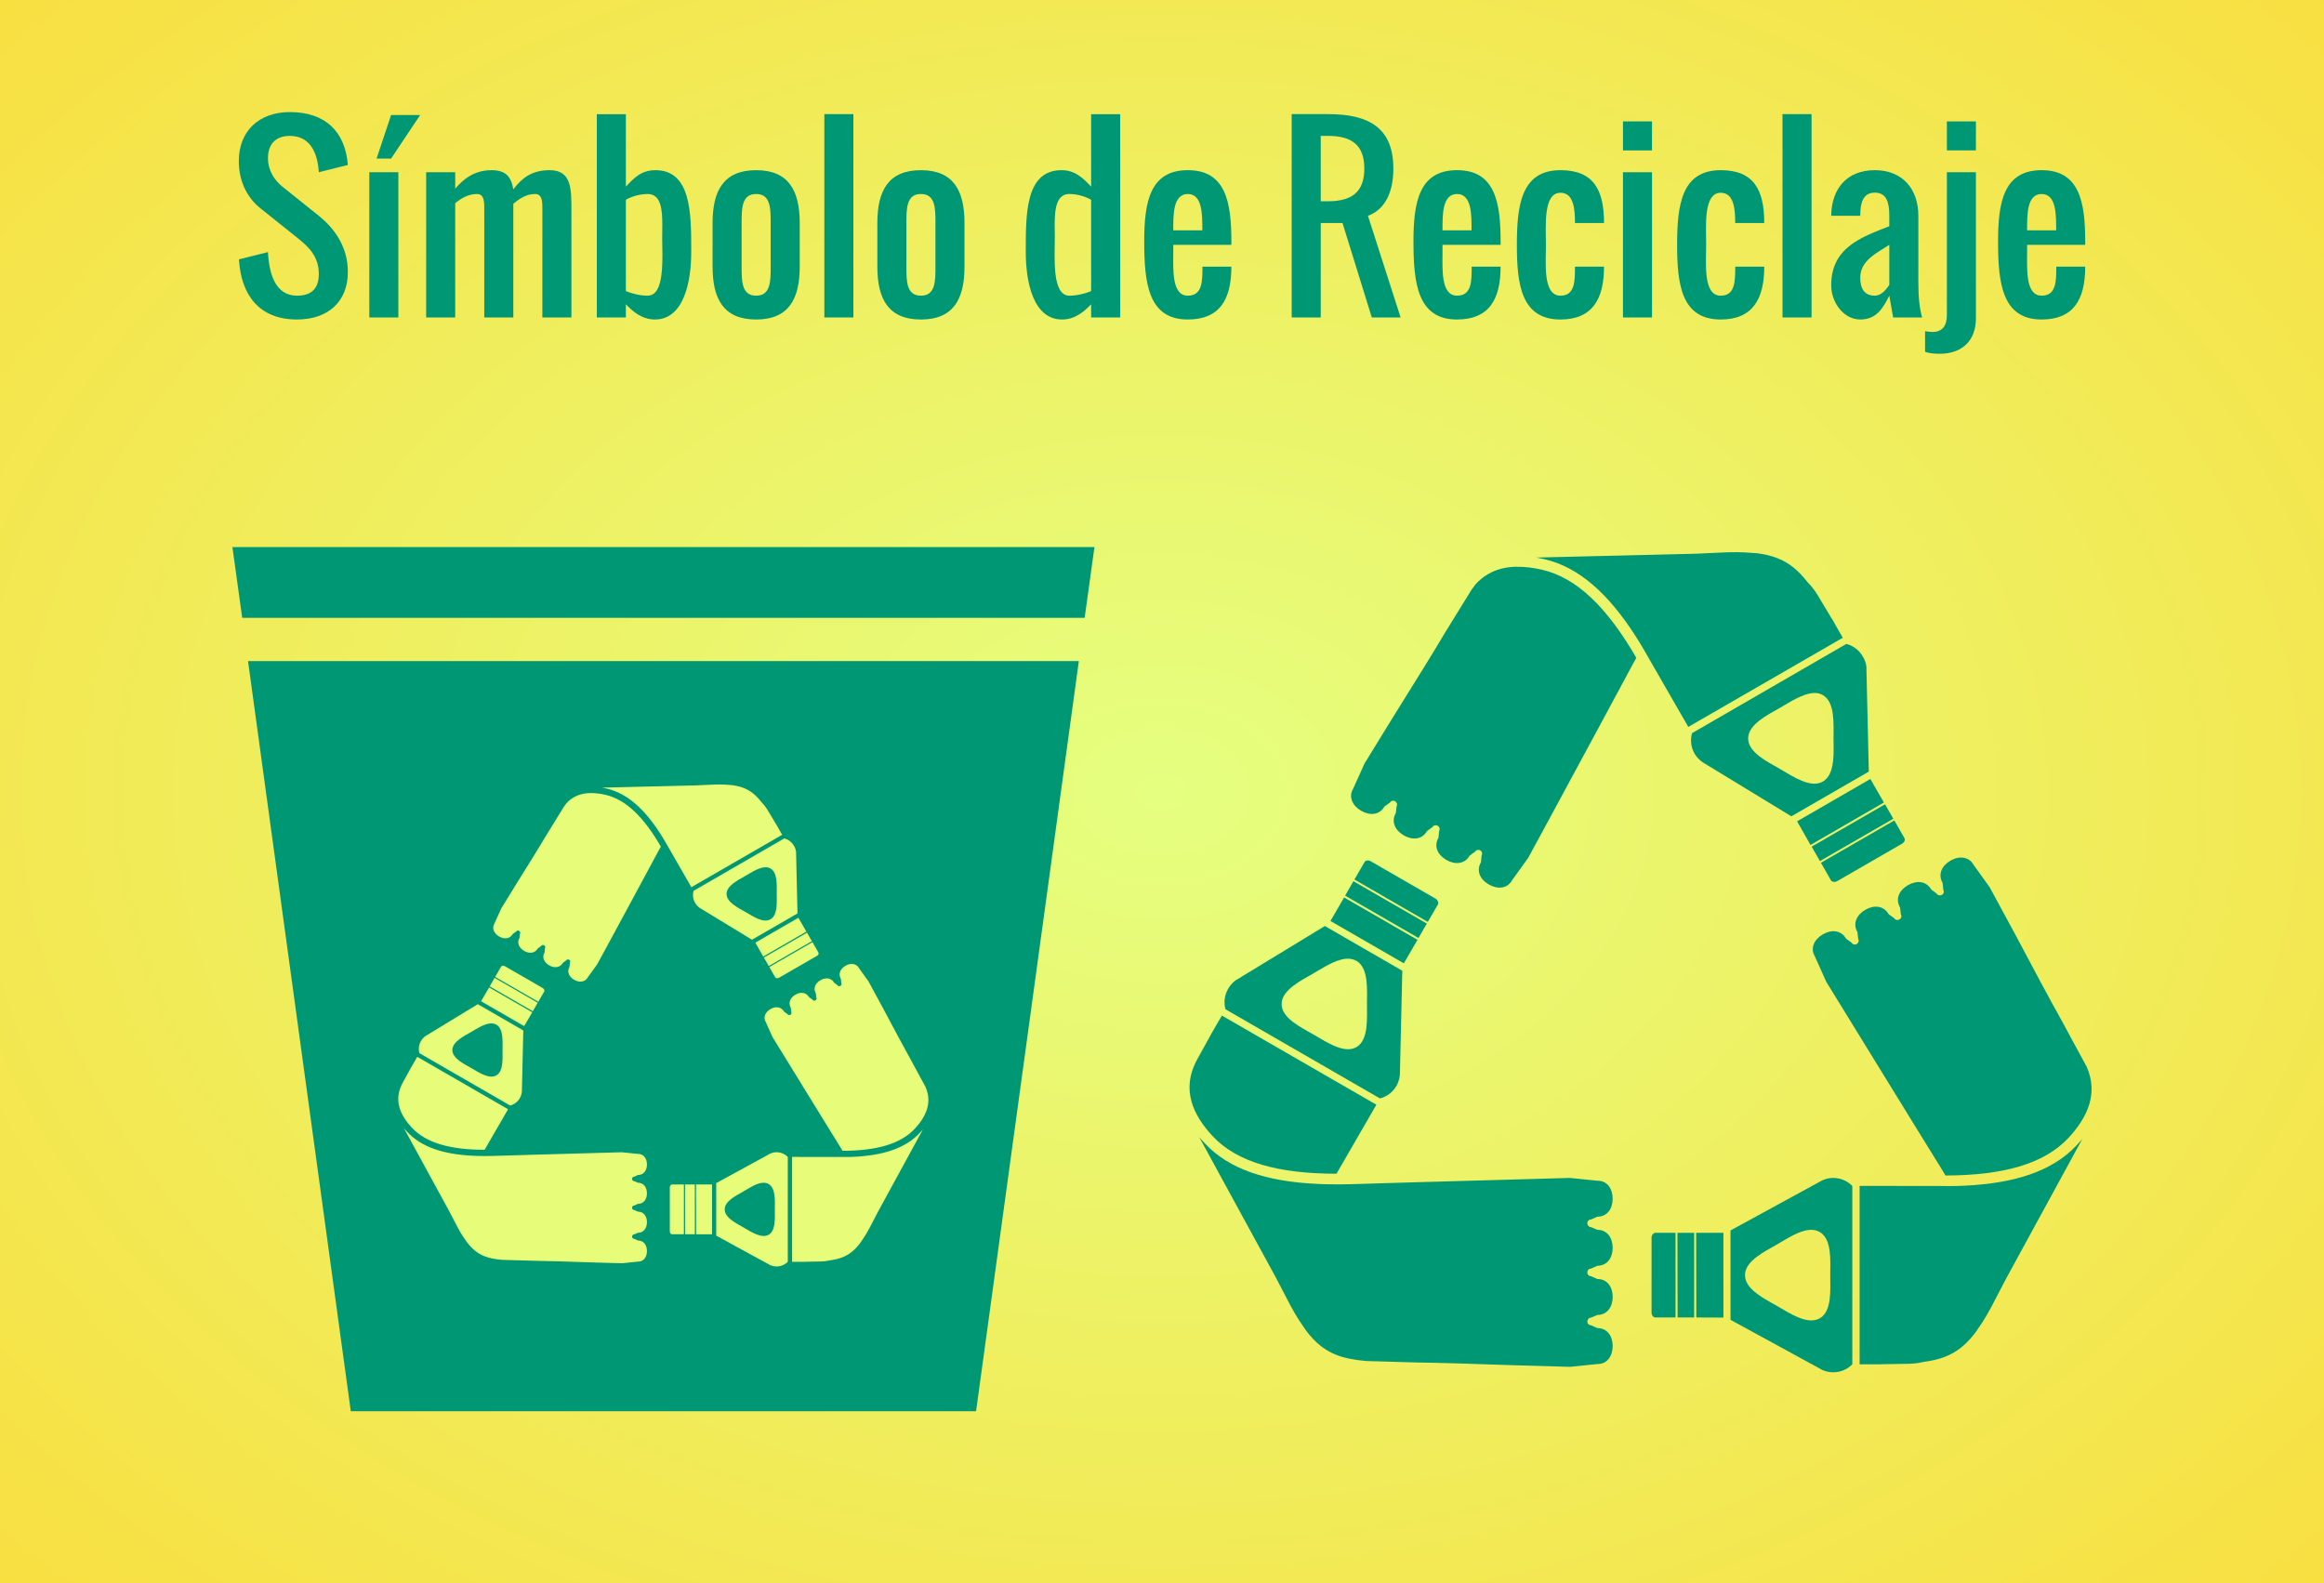 <?xml version="1.0" encoding="UTF-8" standalone="no"?>
<!-- Created with Inkscape (http://www.inkscape.org/) -->
<svg
    xmlns:inkscape="http://www.inkscape.org/namespaces/inkscape"
    xmlns:rdf="http://www.w3.org/1999/02/22-rdf-syntax-ns#"
    xmlns="http://www.w3.org/2000/svg"
    xmlns:sodipodi="http://sodipodi.sourceforge.net/DTD/sodipodi-0.dtd"
    xmlns:cc="http://creativecommons.org/ns#"
    xmlns:xlink="http://www.w3.org/1999/xlink"
    xmlns:dc="http://purl.org/dc/elements/1.1/"
    xmlns:svg="http://www.w3.org/2000/svg"
    xmlns:ns1="http://sozi.baierouge.fr"
    id="svg3512"
    sodipodi:docname="Recycling_Symbol.svg"
    viewBox="0 0 200 136.26"
    version="1.0"
    y="0"
    x="0"
    inkscape:version="0.48.2 r9819"
  >
  <rect x="0" y="0" width="200" height="136.26" fill="#333333" stroke="none"/>
  <sodipodi:namedview
      id="namedview14"
      inkscape:snap-center="true"
      inkscape:snap-intersection-paths="true"
      inkscape:zoom="3.1346035"
      borderopacity="1"
      inkscape:current-layer="svg3512"
      inkscape:cx="125.95189"
      inkscape:cy="85.557974"
      inkscape:snap-bbox-midpoints="true"
      inkscape:object-paths="true"
      inkscape:window-maximized="1"
      inkscape:snap-bbox="true"
      showgrid="false"
      inkscape:guide-bbox="true"
      inkscape:snap-midpoints="true"
      inkscape:snap-page="true"
      inkscape:bbox-nodes="true"
      bordercolor="#666666"
      inkscape:window-x="0"
      guidetolerance="10"
      inkscape:snap-smooth-nodes="true"
      objecttolerance="10"
      inkscape:object-nodes="true"
      inkscape:window-y="0"
      inkscape:window-width="1360"
      inkscape:pageopacity="0"
      inkscape:pageshadow="2"
      pagecolor="#ffffff"
      gridtolerance="10"
      inkscape:snap-object-midpoints="true"
      inkscape:bbox-paths="true"
      showguides="false"
      inkscape:snap-bbox-edge-midpoints="true"
      inkscape:window-height="699"
    >
    <sodipodi:guide
        id="guide3812"
        position="240.813,18.469"
        orientation="1,0"
    />
    <sodipodi:guide
        id="guide3814"
        position="251.689,-80.782"
        orientation="1,0"
    />
    <sodipodi:guide
        id="guide3880"
        position="293.938,18.469"
        orientation="1,0"
    />
    <sodipodi:guide
        id="guide3884"
        position="267.359,83.469"
        orientation="1,0"
    />
    <sodipodi:guide
        id="guide3833"
        position="-169.978,66.287"
        orientation="0,1"
    />
    <sodipodi:guide
        id="guide3839"
        position="-118.909,-45.449"
        orientation="0,1"
    />
    <sodipodi:guide
        id="guide3847"
        position="-281.414,501.111"
        orientation="-0.866,0.5"
    />
    <sodipodi:guide
        id="guide3869"
        position="-244.659,379.716"
        orientation="0.866,0.5"
    />
    <sodipodi:guide
        id="guide3943"
        position="-186.101,448.33"
        orientation="0,1"
    />
    <sodipodi:guide
        id="guide3947"
        position="-234.476,474.018"
        orientation="-0.866,0.5"
    />
    <sodipodi:guide
        id="guide3949"
        position="-151.309,566.693"
        orientation="0.866,0.5"
    />
    <sodipodi:guide
        id="guide3951"
        position="-104.376,593.795"
        orientation="0.866,0.5"
    />
    <sodipodi:guide
        id="guide3960"
        position="-190.598,622.961"
        orientation="0,1"
    />
    <sodipodi:guide
        id="guide3966"
        position="49.372,78.731"
        orientation="0,1"
    />
    <sodipodi:guide
        id="guide4002"
        position="-112.625,394.125"
        orientation="0,1"
    />
  </sodipodi:namedview
  >
  <defs
      id="defs3"
    >
    <radialGradient
        id="radialGradient3057"
        gradientUnits="userSpaceOnUse"
        cy="49.395"
        cx="206.8"
        gradientTransform="matrix(1.874 0 0 1.352 -287.63 1.353)"
        r="100"
        inkscape:collect="always"
      >
      <stop
          id="stop3844"
          style="stop-color:#e5ff80"
          offset="0"
      />
      <stop
          id="stop3846"
          style="stop-color:#ffd42a"
          offset="1"
      />
    </radialGradient
    >
  </defs
  >
  <g
      id="g4028"
    >
    <rect
        id="rect3010"
        style="color:#000000;fill:url(#radialGradient3057)"
        height="136.26"
        width="200"
        y="-0"
        x="0"
    />
    <g
        id="g3780"
        style="fill:#009874"
        transform="matrix(1.22 0 0 1.22 102.37 38.912)"
      >
      <path
          id="path3782"
          style="color:#000000;fill:#009874"
          d="m12.524 28.808c-0.081 0.01-0.144 0.053-0.182 0.119l-0.711 1.225 5.176 2.987 0.711-1.225c0.037-0.066 0.03-0.146 0-0.221-0.03-0.075-0.088-0.148-0.174-0.198l-4.56-2.631c-0.086-0.049-0.18-0.066-0.261-0.055zm-0.964 1.462-0.585 1.019 5.176 2.987 0.585-1.019-5.176-2.987zm-0.656 1.146-0.964 1.659 5.176 2.987 0.964-1.659-5.176-2.987zm-1.359 2.015-6.164 3.754-0.04 0.024c-0.034 0.022-0.069 0.039-0.103 0.063-0.205 0.151-0.378 0.35-0.514 0.585-0.264 0.457-0.319 0.974-0.19 1.446l10.898 6.29c0.473-0.124 0.898-0.428 1.162-0.885 0.135-0.234 0.209-0.49 0.237-0.743 0.01-0.041 0.01-0.077 0.01-0.119v-0.047l0.166-7.215-5.461-3.153zm1.509 2.308c0.255-0.019 0.502 0.025 0.719 0.15 0.87 0.501 0.744 2.04 0.743 3.042-0.005 1.003 0.126 2.541-0.743 3.042-0.869 0.501-2.142-0.375-3.011-0.877-0.869-0.502-2.268-1.154-2.268-2.157-0.002-1.003 1.4-1.679 2.268-2.181 0.651-0.377 1.528-0.962 2.292-1.019zm-8.772 4.007-0.767 1.32-0.047 0.095-0.901 1.628c-0.629 1.142-0.678 2.125-0.427 3.027 0.251 0.901 0.826 1.723 1.478 2.426 1.728 1.862 4.653 2.663 8.748 2.663l2.813-4.868-10.898-6.29zm-1.596 8.582 5.382 9.862 1.051 2.015c0.207 0.39 0.41 0.727 0.609 1.043l0.506 0.743c0.651 0.855 1.311 1.374 2.11 1.691 0.601 0.238 1.294 0.365 2.118 0.435l3.517 0.103c1.85 0.023 4.296 0.105 7.191 0.205 0.114 0.007 0.201 0.007 0.316 0.008l3.351 0.095 1.928-0.198c0.701 0.014 1.083-0.571 1.083-1.272 0-0.701-0.382-1.264-1.083-1.264l-0.443-0.198c-0.147 0-0.261-0.114-0.261-0.261 0-0.147 0.114-0.277 0.261-0.277l0.443-0.19c0.701 0 1.083-0.571 1.083-1.272 0-0.701-0.382-1.264-1.083-1.264l-0.443-0.198c-0.147 0-0.261-0.114-0.261-0.261v-0.008-0.008c0-0.147 0.114-0.261 0.261-0.261l0.443-0.198c0.701 0 1.083-0.563 1.083-1.264-0-0.701-0.382-1.272-1.083-1.272l-0.443-0.19c-0.147 0-0.261-0.13-0.261-0.277 0-0.147 0.114-0.261 0.261-0.261l0.443-0.198c0.701 0 1.083-0.563 1.083-1.264s-0.382-1.286-1.083-1.272l-1.936-0.198-3.382 0.095-7.594 0.213-2.663 0.079-0.253 0.008-1.573 0.047c-0.649 0.019-1.271 0.017-1.873 0-0.188-0.005-0.369-0.014-0.553-0.024-3.496-0.172-6.155-1.019-7.871-2.869-0.127-0.134-0.256-0.276-0.379-0.424z"
          inkscape:transform-center-x="15.982026"
          inkscape:transform-center-y="10.118803"
          inkscape:connector-curvature="0"
      />
      <path
          id="path3784"
          d="m38.589 7.057c-0.2-0.002-0.412 0-0.632 0.008l-2.268 0.103-11.229 0.269c0.189 0.032 0.37 0.069 0.553 0.111 2.46 0.562 4.527 2.448 6.425 5.389 0.1 0.155 0.194 0.306 0.292 0.466 0.215 0.35 0.436 0.731 0.648 1.106 0.021 0.039 0.034 0.064 0.056 0.103l0.237 0.411 0.015 0.024 2.497 4.338 10.898-6.29c-0.07-0.116-0.147-0.252-0.213-0.364l-0.545-0.964-0.063-0.087-0.956-1.596c-0.215-0.355-0.452-0.647-0.695-0.893-0.334-0.425-0.667-0.781-1.027-1.067-0.674-0.534-1.455-0.851-2.521-0.988l-0.893-0.063c-0.186-0.007-0.377-0.014-0.577-0.016zm-15.528 1.027c-0.358 0.008-0.711 0.047-1.051 0.134-0.661 0.17-1.285 0.507-1.833 1.106-0.096 0.127-0.195 0.256-0.292 0.395l-1.849 2.995c-0.945 1.591-2.235 3.667-3.77 6.125-0.06 0.097-0.105 0.171-0.166 0.269l-1.754 2.853-0.798 1.77c-0.362 0.6-0.046 1.222 0.561 1.573 0.607 0.35 1.285 0.307 1.636-0.3l0.395-0.284c0.074-0.127 0.228-0.168 0.356-0.095 0.127 0.073 0.184 0.236 0.111 0.364l-0.056 0.474c-0.35 0.607-0.046 1.222 0.561 1.573 0.607 0.35 1.285 0.307 1.636-0.3l0.387-0.284c0.073-0.127 0.228-0.168 0.356-0.095 0.009 0.002 0.01-0.002 0.01 0 0.009 0.002 0.01 0.007 0.01 0.008 0.127 0.073 0.168 0.228 0.095 0.356l-0.047 0.482c-0.35 0.607-0.053 1.214 0.553 1.565 0.607 0.35 1.293 0.307 1.644-0.3l0.387-0.284c0.074-0.127 0.236-0.16 0.364-0.087 0.127 0.073 0.168 0.228 0.095 0.356l-0.047 0.482c-0.35 0.607-0.054 1.214 0.553 1.565 0.607 0.35 1.305 0.313 1.644-0.3l1.138-1.581 1.612-2.971 3.611-6.686 1.264-2.347 0.119-0.221 0.743-1.383c0.091-0.17 0.184-0.334 0.277-0.498-2.044-3.534-4.19-5.655-6.662-6.219-0.584-0.133-1.19-0.218-1.786-0.205zm23.273 5.445-10.89 6.298c-0.129 0.472-0.082 0.989 0.182 1.446 0.135 0.234 0.325 0.426 0.529 0.577 0.034 0.025 0.06 0.041 0.095 0.063l0.04 0.024 6.164 3.754 5.461-3.153-0.166-7.215v-0.047c-0.007-0.041 0.01-0.077 0-0.119-0.027-0.253-0.118-0.501-0.253-0.735-0.264-0.457-0.688-0.769-1.162-0.893zm-2.181 3.461c0.185 0.008 0.359 0.056 0.522 0.15 0.869 0.501 0.75 2.055 0.751 3.058 0.003 0.752 0.071 1.799-0.261 2.489-0.111 0.23-0.273 0.427-0.49 0.553-0.868 0.503-2.135-0.375-3.003-0.877-0.868-0.502-2.268-1.162-2.268-2.165 0.002-1.003 1.399-1.672 2.268-2.173 0.652-0.376 1.529-0.966 2.292-1.027 0.064-0.005 0.128-0.01 0.19-0.008zm3.872 6.069-5.168 2.987 0.948 1.667 5.176-2.995-0.956-1.659zm1.035 1.786-5.176 2.987 0.585 1.019 5.176-2.987-0.585-1.019zm0.656 1.138-5.176 2.987 0.703 1.233c0.037 0.066 0.109 0.1 0.19 0.111 0.081 0.01 0.175-0.005 0.261-0.055l4.56-2.631c0.086-0.049 0.15-0.122 0.182-0.198 0.03-0.075 0.021-0.148-0.015-0.213l-0.703-1.233z"
          style="color:#000000;fill:#009874"
          inkscape:connector-curvature="0"
      />
      <path
          id="path3786"
          d="m54.37 28.599c-0.229 0.012-0.468 0.09-0.695 0.221-0.607 0.35-0.904 0.966-0.553 1.573l0.047 0.482c0.074 0.127 0.033 0.282-0.095 0.356-0.127 0.073-0.298 0.04-0.371-0.087l-0.387-0.292c-0.351-0.607-1.037-0.651-1.644-0.3-0.607 0.35-0.904 0.966-0.553 1.573l0.056 0.482c0.074 0.127 0.033 0.282-0.095 0.356-0.009 0.002-0.01-0.002-0.01 0-0.009 0.002-0.01 0.007-0.01 0.008-0.127 0.073-0.282 0.032-0.356-0.095l-0.395-0.284c-0.35-0.607-1.029-0.659-1.636-0.308-0.607 0.35-0.912 0.966-0.561 1.573l0.056 0.482c0.074 0.127 0.017 0.29-0.111 0.364-0.127 0.073-0.282 0.032-0.356-0.095l-0.387-0.284c-0.351-0.607-1.029-0.659-1.636-0.308s-0.923 0.973-0.561 1.573l0.798 1.778 1.77 2.877 3.983 6.472 1.399 2.268 0.134 0.213 0.83 1.343c0.103 0.167 0.195 0.326 0.292 0.49 4.065-0.008 6.965-0.81 8.685-2.663 0.652-0.703 1.226-1.525 1.478-2.426 0.219-0.784 0.215-1.633-0.205-2.592l-0.01-0.016-1.004-1.849-0.158-0.292-0.506-0.94c-0.905-1.613-2.053-3.772-3.414-6.33-0.053-0.101-0.096-0.175-0.15-0.277l-1.596-2.948-1.13-1.573c-0.212-0.384-0.566-0.542-0.948-0.522zm8.606 19.851c-0.122 0.148-0.252 0.289-0.379 0.427-1.716 1.85-4.375 2.696-7.871 2.869-0.184 0.01-0.365 0.019-0.553 0.024-0.411 0.011-0.857 0.005-1.288 0-0.044-0.002-0.066 0.002-0.111 0h-0.537l-4.971-0.008v12.589h1.525l0.103-0.008 1.865-0.031c0.382-0.008 0.722-0.059 1.035-0.134 0.571-0.076 1.075-0.193 1.525-0.371 0.799-0.317 1.459-0.836 2.11-1.691l0.506-0.743c0.199-0.316 0.401-0.653 0.608-1.043l1.051-2.015 5.382-9.862zm-17.567 2.75c-0.271 0-0.534 0.064-0.767 0.166-0.037 0.017-0.066 0.036-0.103 0.055l-0.04 0.024-6.338 3.461v6.306l6.338 3.461 0.04 0.024c0.037 0.019 0.065 0.039 0.103 0.056 0.233 0.102 0.496 0.158 0.767 0.158 0.528-0 1-0.213 1.343-0.561v-12.581c-0.344-0.348-0.816-0.569-1.343-0.569zm-1.675 3.667c0.255-0.02 0.502 0.024 0.719 0.15 0.869 0.502 0.744 2.039 0.743 3.042-0.003 1.004 0.134 2.541-0.735 3.043-0.868 0.502-2.15-0.369-3.019-0.869-0.652-0.376-1.599-0.845-2.031-1.478-0.144-0.211-0.229-0.444-0.229-0.696-0.005-1.004 1.391-1.665 2.26-2.165 0.652-0.375 1.528-0.968 2.292-1.027zm-10.866 0.205c-0.075-0-0.148 0.046-0.198 0.111-0.05 0.065-0.079 0.146-0.079 0.245v5.263c0 0.099 0.03 0.188 0.079 0.253 0.049 0.065 0.122 0.103 0.198 0.103h1.415v-5.974h-1.415zm1.549 0 0.01 5.974h1.17v-5.974h-1.177zm1.32 0 0.01 5.974 1.912 0.008v-5.982h-1.92z"
          style="color:#000000;fill:#009874"
          inkscape:connector-curvature="0"
      />
    </g
    >
    <path
        id="path3857"
        style="fill:#009874"
        inkscape:connector-curvature="0"
        d="m20 47.082 0.844 6.094h72.5l0.844-6.094h-74.188zm1.344 9.812 8.844 64.562h53.812l8.844-64.562h-71.5z"
    />
    <g
        id="g3859"
        style="fill:#e7fc79"
        transform="matrix(.717 0 0 .717 34.274 62.456)"
      >
      <path
          id="path3861"
          style="color:#000000;fill:#e7fc79"
          d="m12.524 28.808c-0.081 0.01-0.144 0.053-0.182 0.119l-0.711 1.225 5.176 2.987 0.711-1.225c0.037-0.066 0.03-0.146 0-0.221-0.03-0.075-0.088-0.148-0.174-0.198l-4.56-2.631c-0.086-0.049-0.18-0.066-0.261-0.055zm-0.964 1.462-0.585 1.019 5.176 2.987 0.585-1.019-5.176-2.987zm-0.656 1.146-0.964 1.659 5.176 2.987 0.964-1.659-5.176-2.987zm-1.359 2.015-6.164 3.754-0.04 0.024c-0.034 0.022-0.069 0.039-0.103 0.063-0.205 0.151-0.378 0.35-0.514 0.585-0.264 0.457-0.319 0.974-0.19 1.446l10.898 6.29c0.473-0.124 0.898-0.428 1.162-0.885 0.135-0.234 0.209-0.49 0.237-0.743 0.01-0.041 0.01-0.077 0.01-0.119v-0.047l0.166-7.215-5.461-3.153zm1.509 2.308c0.255-0.019 0.502 0.025 0.719 0.15 0.87 0.501 0.744 2.04 0.743 3.042-0.005 1.003 0.126 2.541-0.743 3.042-0.869 0.501-2.142-0.375-3.011-0.877-0.869-0.502-2.268-1.154-2.268-2.157-0.002-1.003 1.4-1.679 2.268-2.181 0.651-0.377 1.528-0.962 2.292-1.019zm-8.772 4.007-0.767 1.32-0.047 0.095-0.901 1.628c-0.629 1.142-0.678 2.125-0.427 3.027 0.251 0.901 0.826 1.723 1.478 2.426 1.728 1.862 4.653 2.663 8.748 2.663l2.813-4.868-10.898-6.29zm-1.596 8.582 5.382 9.862 1.051 2.015c0.207 0.39 0.41 0.727 0.609 1.043l0.506 0.743c0.651 0.855 1.311 1.374 2.11 1.691 0.601 0.238 1.294 0.365 2.118 0.435l3.517 0.103c1.85 0.023 4.296 0.105 7.191 0.205 0.114 0.007 0.201 0.007 0.316 0.008l3.351 0.095 1.928-0.198c0.701 0.014 1.083-0.571 1.083-1.272 0-0.701-0.382-1.264-1.083-1.264l-0.443-0.198c-0.147 0-0.261-0.114-0.261-0.261 0-0.147 0.114-0.277 0.261-0.277l0.443-0.19c0.701 0 1.083-0.571 1.083-1.272 0-0.701-0.382-1.264-1.083-1.264l-0.443-0.198c-0.147 0-0.261-0.114-0.261-0.261v-0.008-0.008c0-0.147 0.114-0.261 0.261-0.261l0.443-0.198c0.701 0 1.083-0.563 1.083-1.264-0-0.701-0.382-1.272-1.083-1.272l-0.443-0.19c-0.147 0-0.261-0.13-0.261-0.277 0-0.147 0.114-0.261 0.261-0.261l0.443-0.198c0.701 0 1.083-0.563 1.083-1.264s-0.382-1.286-1.083-1.272l-1.936-0.198-3.382 0.095-7.594 0.213-2.663 0.079-0.253 0.008-1.573 0.047c-0.649 0.019-1.271 0.017-1.873 0-0.188-0.005-0.369-0.014-0.553-0.024-3.496-0.172-6.155-1.019-7.871-2.869-0.127-0.134-0.256-0.276-0.379-0.424z"
          inkscape:transform-center-x="15.982026"
          inkscape:transform-center-y="10.118803"
          inkscape:connector-curvature="0"
      />
      <path
          id="path3863"
          style="color:#000000;fill:#e7fc79"
          inkscape:connector-curvature="0"
          d="m38.589 7.057c-0.2-0.002-0.412 0-0.632 0.008l-2.268 0.103-11.229 0.269c0.189 0.032 0.37 0.069 0.553 0.111 2.46 0.562 4.527 2.448 6.425 5.389 0.1 0.155 0.194 0.306 0.292 0.466 0.215 0.35 0.436 0.731 0.648 1.106 0.021 0.039 0.034 0.064 0.056 0.103l0.237 0.411 0.015 0.024 2.497 4.338 10.898-6.29c-0.07-0.116-0.147-0.252-0.213-0.364l-0.545-0.964-0.063-0.087-0.956-1.596c-0.215-0.355-0.452-0.647-0.695-0.893-0.334-0.425-0.667-0.781-1.027-1.067-0.674-0.534-1.455-0.851-2.521-0.988l-0.893-0.063c-0.186-0.007-0.377-0.014-0.577-0.016zm-15.528 1.027c-0.358 0.008-0.711 0.047-1.051 0.134-0.661 0.17-1.285 0.507-1.833 1.106-0.096 0.127-0.195 0.256-0.292 0.395l-1.849 2.995c-0.945 1.591-2.235 3.667-3.77 6.125-0.06 0.097-0.105 0.171-0.166 0.269l-1.754 2.853-0.798 1.77c-0.362 0.6-0.046 1.222 0.561 1.573 0.607 0.35 1.285 0.307 1.636-0.3l0.395-0.284c0.074-0.127 0.228-0.168 0.356-0.095 0.127 0.073 0.184 0.236 0.111 0.364l-0.056 0.474c-0.35 0.607-0.046 1.222 0.561 1.573 0.607 0.35 1.285 0.307 1.636-0.3l0.387-0.284c0.073-0.127 0.228-0.168 0.356-0.095 0.009 0.002 0.01-0.002 0.01 0 0.009 0.002 0.01 0.007 0.01 0.008 0.127 0.073 0.168 0.228 0.095 0.356l-0.047 0.482c-0.35 0.607-0.053 1.214 0.553 1.565 0.607 0.35 1.293 0.307 1.644-0.3l0.387-0.284c0.074-0.127 0.236-0.16 0.364-0.087 0.127 0.073 0.168 0.228 0.095 0.356l-0.047 0.482c-0.35 0.607-0.054 1.214 0.553 1.565 0.607 0.35 1.305 0.313 1.644-0.3l1.138-1.581 1.612-2.971 3.611-6.686 1.264-2.347 0.119-0.221 0.743-1.383c0.091-0.17 0.184-0.334 0.277-0.498-2.044-3.534-4.19-5.655-6.662-6.219-0.584-0.133-1.19-0.218-1.786-0.205zm23.273 5.445-10.89 6.298c-0.129 0.472-0.082 0.989 0.182 1.446 0.135 0.234 0.325 0.426 0.529 0.577 0.034 0.025 0.06 0.041 0.095 0.063l0.04 0.024 6.164 3.754 5.461-3.153-0.166-7.215v-0.047c-0.007-0.041 0.01-0.077 0-0.119-0.027-0.253-0.118-0.501-0.253-0.735-0.264-0.457-0.688-0.769-1.162-0.893zm-2.181 3.461c0.185 0.008 0.359 0.056 0.522 0.15 0.869 0.501 0.75 2.055 0.751 3.058 0.003 0.752 0.071 1.799-0.261 2.489-0.111 0.23-0.273 0.427-0.49 0.553-0.868 0.503-2.135-0.375-3.003-0.877-0.868-0.502-2.268-1.162-2.268-2.165 0.002-1.003 1.399-1.672 2.268-2.173 0.652-0.376 1.529-0.966 2.292-1.027 0.064-0.005 0.128-0.01 0.19-0.008zm3.872 6.069-5.168 2.987 0.948 1.667 5.176-2.995-0.956-1.659zm1.035 1.786-5.176 2.987 0.585 1.019 5.176-2.987-0.585-1.019zm0.656 1.138-5.176 2.987 0.703 1.233c0.037 0.066 0.109 0.1 0.19 0.111 0.081 0.01 0.175-0.005 0.261-0.055l4.56-2.631c0.086-0.049 0.15-0.122 0.182-0.198 0.03-0.075 0.021-0.148-0.015-0.213l-0.703-1.233z"
      />
      <path
          id="path3865"
          style="color:#000000;fill:#e7fc79"
          inkscape:connector-curvature="0"
          d="m54.37 28.599c-0.229 0.012-0.468 0.09-0.695 0.221-0.607 0.35-0.904 0.966-0.553 1.573l0.047 0.482c0.074 0.127 0.033 0.282-0.095 0.356-0.127 0.073-0.298 0.04-0.371-0.087l-0.387-0.292c-0.351-0.607-1.037-0.651-1.644-0.3-0.607 0.35-0.904 0.966-0.553 1.573l0.056 0.482c0.074 0.127 0.033 0.282-0.095 0.356-0.009 0.002-0.01-0.002-0.01 0-0.009 0.002-0.01 0.007-0.01 0.008-0.127 0.073-0.282 0.032-0.356-0.095l-0.395-0.284c-0.35-0.607-1.029-0.659-1.636-0.308-0.607 0.35-0.912 0.966-0.561 1.573l0.056 0.482c0.074 0.127 0.017 0.29-0.111 0.364-0.127 0.073-0.282 0.032-0.356-0.095l-0.387-0.284c-0.351-0.607-1.029-0.659-1.636-0.308s-0.923 0.973-0.561 1.573l0.798 1.778 1.77 2.877 3.983 6.472 1.399 2.268 0.134 0.213 0.83 1.343c0.103 0.167 0.195 0.326 0.292 0.49 4.065-0.008 6.965-0.81 8.685-2.663 0.652-0.703 1.226-1.525 1.478-2.426 0.219-0.784 0.215-1.633-0.205-2.592l-0.01-0.016-1.004-1.849-0.158-0.292-0.506-0.94c-0.905-1.613-2.053-3.772-3.414-6.33-0.053-0.101-0.096-0.175-0.15-0.277l-1.596-2.948-1.13-1.573c-0.212-0.384-0.566-0.542-0.948-0.522zm8.606 19.851c-0.122 0.148-0.252 0.289-0.379 0.427-1.716 1.85-4.375 2.696-7.871 2.869-0.184 0.01-0.365 0.019-0.553 0.024-0.411 0.011-0.857 0.005-1.288 0-0.044-0.002-0.066 0.002-0.111 0h-0.537l-4.971-0.008v12.589h1.525l0.103-0.008 1.865-0.031c0.382-0.008 0.722-0.059 1.035-0.134 0.571-0.076 1.075-0.193 1.525-0.371 0.799-0.317 1.459-0.836 2.11-1.691l0.506-0.743c0.199-0.316 0.401-0.653 0.608-1.043l1.051-2.015 5.382-9.862zm-17.567 2.75c-0.271 0-0.534 0.064-0.767 0.166-0.037 0.017-0.066 0.036-0.103 0.055l-0.04 0.024-6.338 3.461v6.306l6.338 3.461 0.04 0.024c0.037 0.019 0.065 0.039 0.103 0.056 0.233 0.102 0.496 0.158 0.767 0.158 0.528-0 1-0.213 1.343-0.561v-12.581c-0.344-0.348-0.816-0.569-1.343-0.569zm-1.675 3.667c0.255-0.02 0.502 0.024 0.719 0.15 0.869 0.502 0.744 2.039 0.743 3.042-0.003 1.004 0.134 2.541-0.735 3.043-0.868 0.502-2.15-0.369-3.019-0.869-0.652-0.376-1.599-0.845-2.031-1.478-0.144-0.211-0.229-0.444-0.229-0.696-0.005-1.004 1.391-1.665 2.26-2.165 0.652-0.375 1.528-0.968 2.292-1.027zm-10.866 0.205c-0.075-0-0.148 0.046-0.198 0.111-0.05 0.065-0.079 0.146-0.079 0.245v5.263c0 0.099 0.03 0.188 0.079 0.253 0.049 0.065 0.122 0.103 0.198 0.103h1.415v-5.974h-1.415zm1.549 0 0.01 5.974h1.17v-5.974h-1.177zm1.32 0 0.01 5.974 1.912 0.008v-5.982h-1.92z"
      />
    </g
    >
    <a
        id="a3064"
        style="fill:#009874"
      >
      <g
          id="text3881"
          style="fill:#009874"
        >
        <path
            id="path3992"
            d="m27.437 14.822 2.5-0.625c-0.225-2.842-1.904-4.551-5-4.551-2.627 0-4.385 1.621-4.385 4.219 0 1.855 0.811 3.242 1.885 4.082l3.125 2.5c0.908 0.732 1.875 1.553 1.875 3.125 0 1.25-0.625 1.875-1.875 1.875-1.895 0-2.412-1.943-2.5-3.75l-2.5 0.625c0.186 3.057 1.728 5.176 5 5.176 2.627 0 4.375-1.494 4.375-4.092 0-2.236-1.221-3.799-2.5-4.834l-3.125-2.5c-0.684-0.547-1.25-1.387-1.25-2.471 0-1.191 0.664-1.904 1.875-1.904 1.768 0 2.393 1.465 2.5 3.125"
        />
        <path
            id="path3994"
            d="m33.657 13.65 2.5-3.75h-2.5l-1.25 3.75h1.25m-1.875 1.172v12.5h2.5v-12.5h-2.5"
        />
        <path
            id="path3996"
            d="m46.05 16.697c0.684 0 0.625 0.811 0.625 1.504v9.121h2.5v-9.092c0-1.924 0.049-3.584-1.875-3.584-1.553 0-2.393 0.693-3.125 1.65-0.186-1.094-0.645-1.65-1.885-1.65-1.475 0-2.441 0.791-3.115 1.592v-1.416h-2.5v12.5h2.5v-9.834c0.449-0.371 1.074-0.791 1.875-0.791 0.693 0 0.625 0.84 0.625 1.553v9.072h2.5v-9.785c0.459-0.371 1.055-0.84 1.875-0.84"
        />
        <path
            id="path3998"
            d="m56.987 20.437c0 0.439 0.02 0.986 0.02 1.553 0 1.641-0.146 3.457-1.27 3.457-0.645 0-1.318-0.166-1.875-0.391v-7.861c0.459-0.273 1.182-0.498 1.875-0.498 1.133 0 1.26 1.309 1.26 2.588 0 0.4-0.01 0.801-0.01 1.152m2.5 1.25v-0.166c0-3.223-0.029-6.875-3.086-6.875-1.23 0-1.865 0.703-2.539 1.416v-6.231h-2.5v17.49h2.5v-1.133c0.576 0.596 1.357 1.309 2.5 1.309 2.5 0 3.125-3.272 3.125-5.811"
        />
        <path
            id="path4000"
            d="m65.073 27.498c2.812 0 3.75-1.777 3.75-4.551v-3.75c0-2.773-0.938-4.551-3.75-4.551s-3.75 1.777-3.75 4.551v3.75c0 2.773 0.938 4.551 3.75 4.551m0-10.801c1.25 0 1.25 1.25 1.25 2.5v3.75c0 1.25-0 2.5-1.25 2.5s-1.25-1.25-1.25-2.5v-3.75c0-1.25 0-2.5 1.25-2.5"
        />
        <path
            id="path4002"
            d="m73.442 27.322v-17.5h-2.5v17.5h2.5"
        />
        <path
            id="path4004"
            d="m79.253 27.498c2.812 0 3.75-1.777 3.75-4.551v-3.75c0-2.773-0.938-4.551-3.75-4.551s-3.75 1.777-3.75 4.551v3.75c0 2.773 0.938 4.551 3.75 4.551m0-10.801c1.25 0 1.25 1.25 1.25 2.5v3.75c0 1.25-0 2.5-1.25 2.5s-1.25-1.25-1.25-2.5v-3.75c0-1.25 0-2.5 1.25-2.5"
        />
        <path
            id="path4006"
            d="m90.776 20.437c0-1.504-0.215-3.74 1.25-3.74 0.693 0 1.416 0.225 1.875 0.498v7.861c-0.557 0.225-1.23 0.391-1.875 0.391-1.514 0-1.25-3.301-1.25-5.01m0.586-5.791c-3.125 0-3.086 3.769-3.086 7.041 0 2.529 0.615 5.811 3.125 5.811 1.133 0 1.924-0.713 2.5-1.309v1.133h2.5v-17.49h-2.5v6.231c-0.654-0.694-1.357-1.417-2.539-1.417"
        />
        <path
            id="path4008"
            d="m100.97 21.697v-0.625h5v-0.293c0-3.389-0.488-6.133-3.75-6.133s-3.75 2.744-3.75 6.133c0 3.545 0.332 6.719 3.74 6.719 2.725 0 3.76-1.67 3.76-4.551h-2.49c0 1.26 0 2.5-1.26 2.5-1.406 0-1.25-2.305-1.25-3.75m2.5-1.875h-2.5c0-1.289-0.039-3.125 1.25-3.125 1.279 0 1.25 1.826 1.25 3.125"
        />
        <path
            id="path4010"
            d="m119.91 14.509c0-3.477-2.061-4.688-5.625-4.688h-3.125v17.5h2.5v-8.125h1.875l2.519 8.125h2.481l-2.812-8.75c1.455-0.527 2.188-2.002 2.188-4.062m-2.5 0c0 2.041-1.103 2.812-3.125 2.812h-0.625v-5.625h0.625c2.022 0 3.125 0.771 3.125 2.812"
        />
        <path
            id="path4012"
            d="m124.14 21.697v-0.625h5v-0.293c0-3.389-0.488-6.133-3.75-6.133s-3.75 2.744-3.75 6.133c0 3.545 0.332 6.719 3.74 6.719 2.725 0 3.76-1.67 3.76-4.551h-2.49c0 1.26 0 2.5-1.26 2.5-1.406 0-1.25-2.305-1.25-3.75m2.5-1.875h-2.5c0-1.289-0.039-3.125 1.25-3.125 1.279 0 1.25 1.826 1.25 3.125"
        />
        <path
            id="path4014"
            d="m133.04 21.072c0-1.582-0.254-4.482 1.25-4.482 1.152 0 1.25 1.435 1.25 2.607h2.5c0-2.842-0.889-4.551-3.75-4.551-3.389 0-3.75 3.047-3.75 6.426s0.361 6.426 3.75 6.426c2.783 0 3.75-1.807 3.75-4.551h-2.5c0 1.25 0 2.5-1.25 2.5-1.533 0-1.25-2.803-1.25-4.375"
        />
        <path
            id="path4016"
            d="m139.67 14.822v12.5h2.5v-12.5h-2.5m0-4.375v2.5h2.5v-2.5h-2.5"
        />
        <path
            id="path4018"
            d="m146.83 21.072c0-1.582-0.254-4.482 1.25-4.482 1.152 0 1.25 1.435 1.25 2.607h2.5c0-2.842-0.889-4.551-3.75-4.551-3.389 0-3.75 3.047-3.75 6.426s0.361 6.426 3.75 6.426c2.783 0 3.75-1.807 3.75-4.551h-2.5c0 1.25 0 2.5-1.25 2.5-1.533 0-1.25-2.803-1.25-4.375"
        />
        <path
            id="path4020"
            d="m155.9 27.322v-17.5h-2.5v17.5h2.5"
        />
        <path
            id="path4022"
            d="m161.34 14.646c-2.373 0-3.721 1.562-3.75 3.926h2.5c0-1.094 0.225-1.992 1.25-1.992 1.045 0 1.25 0.889 1.25 1.992v0.898c-2.412 0.947-5 1.836-5 5.088 0 1.455 1.055 2.939 2.5 2.939s2.002-1.065 2.5-2.051l0.332 1.875h2.49c-0.244-0.889-0.322-1.846-0.322-3.125v-5.625c0-2.324-1.377-3.926-3.75-3.926m1.25 6.426v3.457c-0.264 0.352-0.645 0.918-1.25 0.918-0.898 0-1.25-0.615-1.25-1.553 0-1.514 1.514-2.158 2.5-2.822"
        />
        <path
            id="path4024"
            d="m166.92 30.447c1.924 0 3.125-1.113 3.125-3.057v-12.568h-2.5v12.295c0 0.869-0.342 1.455-1.25 1.455-0.176 0-0.479-0.039-0.625-0.068v1.777c0.332 0.127 0.82 0.166 1.25 0.166m0.625-20v2.5h2.5v-2.5h-2.5"
        />
        <path
            id="path4026"
            d="m174.45 21.697v-0.625h5v-0.293c0-3.389-0.488-6.133-3.75-6.133s-3.75 2.744-3.75 6.133c0 3.545 0.332 6.719 3.74 6.719 2.725 0 3.76-1.67 3.76-4.551h-2.49c0 1.26 0 2.5-1.26 2.5-1.406 0-1.25-2.305-1.25-3.75m2.5-1.875h-2.5c0-1.289-0.039-3.125 1.25-3.125 1.279 0 1.25 1.826 1.25 3.125"
        />
      </g
      >
    </a
    >
  </g
  >
</svg
>
